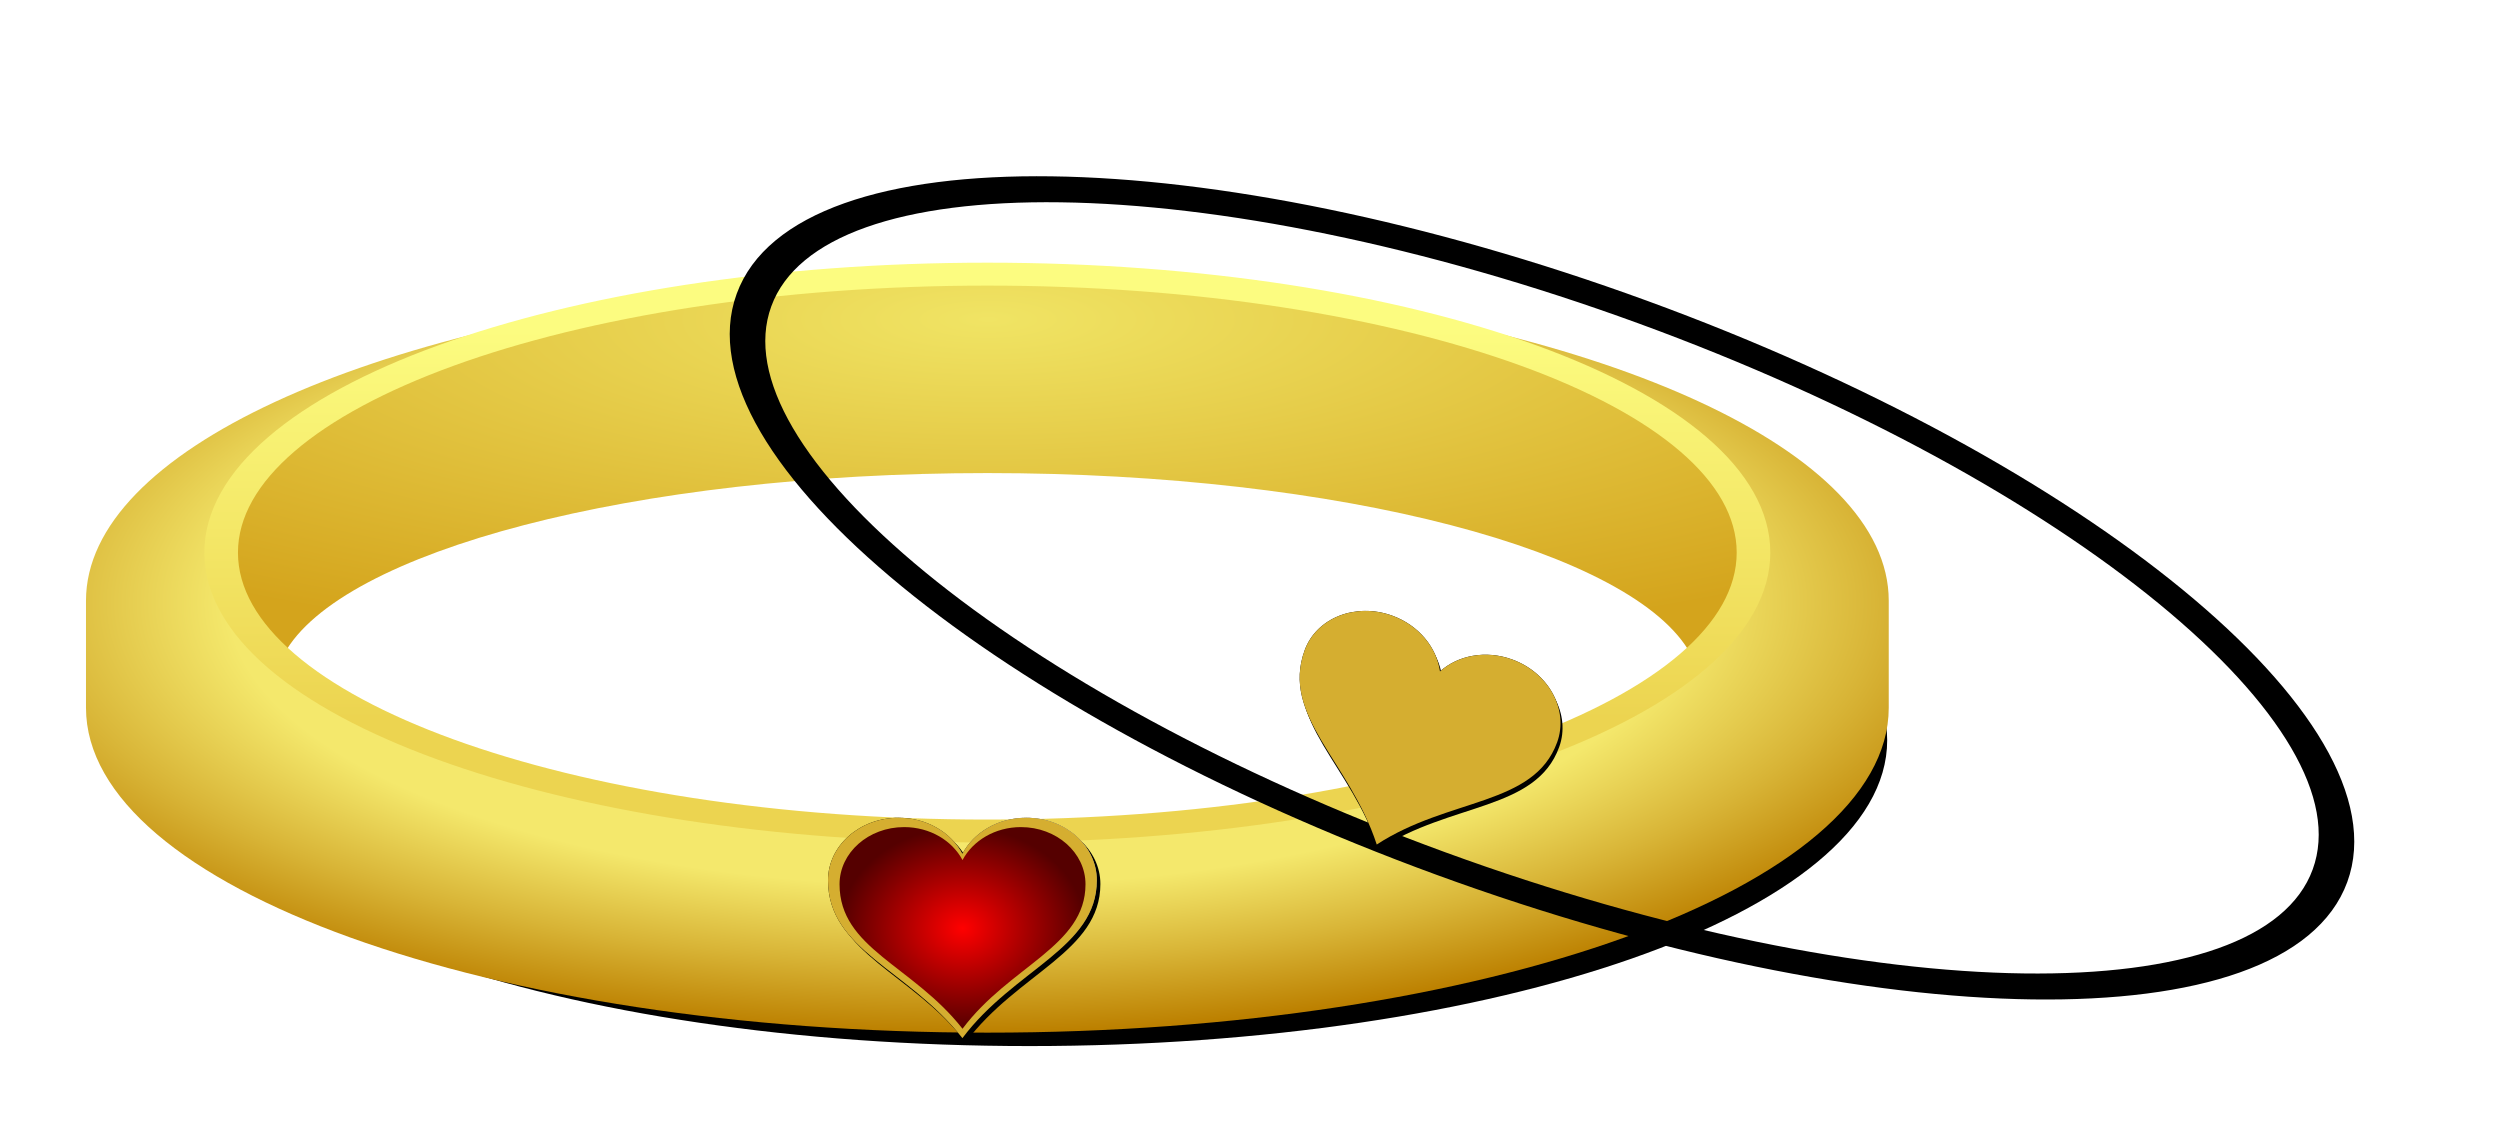 <?xml version="1.0" encoding="UTF-8" standalone="no"?>
<!-- Created with Inkscape (http://www.inkscape.org/) -->
<svg
    xmlns:inkscape="http://www.inkscape.org/namespaces/inkscape"
    xmlns:rdf="http://www.w3.org/1999/02/22-rdf-syntax-ns#"
    xmlns="http://www.w3.org/2000/svg"
    xmlns:sodipodi="http://sodipodi.sourceforge.net/DTD/sodipodi-0.dtd"
    xmlns:cc="http://creativecommons.org/ns#"
    xmlns:xlink="http://www.w3.org/1999/xlink"
    xmlns:dc="http://purl.org/dc/elements/1.1/"
    xmlns:svg="http://www.w3.org/2000/svg"
    xmlns:ns1="http://sozi.baierouge.fr"
    id="svg2"
    sodipodi:docname="New document 1"
    viewBox="0 0 236.44 107.19"
    version="1.1"
    inkscape:version="0.48.2 r9819"
  >
  <defs
      id="defs4"
    >
    <linearGradient
        id="linearGradient4011"
        inkscape:collect="always"
      >
      <stop
          id="stop4013"
          style="stop-color:#ff0000"
          offset="0"
      />
      <stop
          id="stop4015"
          style="stop-color:#550000"
          offset="1"
      />
    </linearGradient
    >
    <linearGradient
        id="linearGradient2406"
      >
      <stop
          id="stop2408"
          style="stop-color:#fcfc80"
          offset="0"
      />
      <stop
          id="stop2410"
          style="stop-color:#ecd450"
          offset="1"
      />
    </linearGradient
    >
    <linearGradient
        id="linearGradient2396"
      >
      <stop
          id="stop2398"
          style="stop-color:#f0e464"
          offset="0"
      />
      <stop
          id="stop2400"
          style="stop-color:#d4a41c"
          offset="1"
      />
    </linearGradient
    >
    <linearGradient
        id="linearGradient2414"
      >
      <stop
          id="stop2416"
          style="stop-color:#f4e86c"
          offset="0"
      />
      <stop
          id="stop2424"
          style="stop-color:#f4e86c"
          offset=".66"
      />
      <stop
          id="stop2422"
          style="stop-color:#d8b436"
          offset=".837"
      />
      <stop
          id="stop2418"
          style="stop-color:#bc8000"
          offset="1"
      />
    </linearGradient
    >
    <filter
        id="filter3258"
        height="1.341"
        width="1.185"
        color-interpolation-filters="sRGB"
        y="-.171"
        x="-.093"
        inkscape:collect="always"
      >
      <feGaussianBlur
          id="feGaussianBlur3260"
          stdDeviation="8.984"
          inkscape:collect="always"
      />
    </filter
    >
    <filter
        id="filter4110"
        color-interpolation-filters="sRGB"
        inkscape:collect="always"
      >
      <feGaussianBlur
          id="feGaussianBlur4112"
          stdDeviation="0.334"
          inkscape:collect="always"
      />
    </filter
    >
    <linearGradient
        id="linearGradient3322"
        inkscape:collect="always"
      >
      <stop
          id="stop3324"
          style="stop-color:#ffffff"
          offset="0"
      />
      <stop
          id="stop3326"
          style="stop-color:#ffffff;stop-opacity:0"
          offset="1"
      />
    </linearGradient
    >
    <radialGradient
        id="radialGradient4126"
        xlink:href="#linearGradient2414"
        gradientUnits="userSpaceOnUse"
        cy="619.1"
        cx="260.43"
        gradientTransform="matrix(-7.2141e-8 .704 -1.224 -1.2542e-7 1198.8 112.87)"
        r="113.97"
        inkscape:collect="always"
    />
    <radialGradient
        id="radialGradient4128"
        xlink:href="#linearGradient2396"
        gradientUnits="userSpaceOnUse"
        cy="509.16"
        cx="248.69"
        gradientTransform="matrix(1.644 0 -4.4901e-8 .659 36.12 -92.319)"
        r="96.875"
        inkscape:collect="always"
    />
    <linearGradient
        id="linearGradient4130"
        y2="324.88"
        xlink:href="#linearGradient2406"
        gradientUnits="userSpaceOnUse"
        x2="247.37"
        y1="240.21"
        x1="247.37"
        inkscape:collect="always"
    />
    <linearGradient
        id="linearGradient4132"
        y2="449.69"
        xlink:href="#linearGradient3322"
        gradientUnits="userSpaceOnUse"
        x2="374.15"
        gradientTransform="matrix(.688 0 0 .688 105.29 123.03)"
        y1="440.67"
        x1="383.71"
        inkscape:collect="always"
    />
    <radialGradient
        id="radialGradient4134"
        xlink:href="#linearGradient4011"
        gradientUnits="userSpaceOnUse"
        cy="432.83"
        cx="362.21"
        gradientTransform="matrix(1 0 0 .926 0 32.039)"
        r="5.132"
        inkscape:collect="always"
    />
  </defs
  >
  <sodipodi:namedview
      id="base"
      bordercolor="#666666"
      inkscape:pageshadow="2"
      inkscape:window-y="27"
      fit-margin-left="0"
      pagecolor="#ffffff"
      fit-margin-top="0"
      inkscape:window-maximized="1"
      inkscape:zoom="2.5070678"
      inkscape:window-x="0"
      inkscape:window-height="744"
      showgrid="false"
      borderopacity="1.0"
      inkscape:current-layer="layer1_6_"
      inkscape:cx="138.76522"
      inkscape:cy="51.15796"
      fit-margin-right="0"
      fit-margin-bottom="0"
      inkscape:window-width="1280"
      inkscape:pageopacity="0.0"
      inkscape:document-units="px"
  />
  <g
      id="layer1"
      inkscape:label="Layer 1"
      inkscape:groupmode="layer"
      transform="translate(-22.041 -75.575)"
    >
    <g
        id="Selected_x5F_Ver1"
        style="display:none"
        transform="matrix(6.004 0 0 6.004 -954.58 -683.33)"
        display="none"
      >
      <g
          id="svg1"
          style="display:inline"
          display="inline"
          sodipodi:docname="heart_jon_phillips_01.svg"
          sodipodi:version="0.32"
          inkscape:output_extension="org.inkscape.output.svg.inkscape"
          inkscape:version="0.46"
          sodipodi:docbase="C:\Documents and Settings\Jon Phillips\My Documents\projects\clipart-project\submissions"
        >
        <sodipodi:namedview
            id="base-5"
            bordercolor="#666666"
            inkscape:window-width="866"
            inkscape:guide-bbox="true"
            pagecolor="#ffffff"
            inkscape:zoom="0.35"
            inkscape:window-x="88"
            showgrid="false"
            borderopacity="1.0"
            inkscape:current-layer="layer1"
            inkscape:cx="549.40674"
            inkscape:cy="596.00159"
            inkscape:pageshadow="2"
            inkscape:window-y="116"
            showguides="true"
            inkscape:window-height="667"
            inkscape:pageopacity="0.0"
            inkscape:document-units="px"
        />
        <g
            id="layer1-5-8"
            inkscape:label="Layer 1"
            inkscape:groupmode="layer"
            transform="translate(-134.07 -225.8)"
          >
          <linearGradient
              id="path7_9_"
              y2="445.91"
              gradientUnits="userSpaceOnUse"
              x2="371.98"
              y1="459.74"
              x1="371.98"
            >
            <stop
                id="stop2995"
                style="stop-color:#CE5C00"
                offset="0"
            />
            <stop
                id="stop2997"
                style="stop-color:#D16200"
                offset=".175"
            />
            <stop
                id="stop2999"
                style="stop-color:#D97100"
                offset=".398"
            />
            <stop
                id="stop3001"
                style="stop-color:#E68B00"
                offset=".646"
            />
            <stop
                id="stop3003"
                style="stop-color:#F8AF00"
                offset=".912"
            />
            <stop
                id="stop3005"
                style="stop-color:#FFBD00"
                offset="1"
            />
          </linearGradient
          >
          <path
              id="path7"
              sodipodi:nodetypes="ccccccc"
              d="m368.43 445.91c-2.165 0-3.92 1.755-3.92 3.919 0 4.401 4.438 5.555 7.464 9.904 2.863-4.321 7.464-5.645 7.464-9.904 0-2.164-1.756-3.919-3.92-3.919-1.568 0-2.918 0.926-3.544 2.26-0.626-1.334-1.975-2.26-3.544-2.26z"
              style="stroke:#703c19;stroke-width:1.006;fill:url(#path7_9_)"
              inkscape:connector-curvature="0"
          />
        </g
        >
      </g
      >
      <g
          id="svg1_copy_2"
          style="display:inline"
          display="inline"
          sodipodi:docname="heart_jon_phillips_01.svg"
          sodipodi:version="0.32"
          inkscape:output_extension="org.inkscape.output.svg.inkscape"
          inkscape:version="0.46"
          sodipodi:docbase="C:\Documents and Settings\Jon Phillips\My Documents\projects\clipart-project\submissions"
        >
        <sodipodi:namedview
            id="namedview3013"
            bordercolor="#666666"
            inkscape:window-width="866"
            inkscape:guide-bbox="true"
            pagecolor="#ffffff"
            inkscape:zoom="0.35"
            inkscape:window-x="88"
            showgrid="false"
            borderopacity="1.0"
            inkscape:current-layer="layer1"
            inkscape:cx="549.40674"
            inkscape:cy="596.00159"
            inkscape:pageshadow="2"
            inkscape:window-y="116"
            showguides="true"
            inkscape:window-height="667"
            inkscape:pageopacity="0.0"
            inkscape:document-units="px"
        />
        <g
            id="layer1_5_"
            style="opacity:.45"
            inkscape:label="Layer 1"
            inkscape:groupmode="layer"
            transform="translate(-134.07 -225.8)"
          >
          <linearGradient
              id="path7_10_"
              y2="448.07"
              gradientUnits="userSpaceOnUse"
              x2="372.62"
              y1="459.74"
              x1="372.62"
            >
            <stop
                id="stop3017"
                style="stop-color:#703C19"
                offset="0"
            />
            <stop
                id="stop3019"
                style="stop-color:#CE5C00"
                offset=".589"
            />
          </linearGradient
          >
          <path
              id="path7_5_"
              sodipodi:nodetypes="ccccccc"
              d="m365.8 453.43c1.543 1.95 4.169 3.427 6.172 6.311 2.576-3.889 9.168-6.734 7.043-11.666-0.301 2.726-3 4.479-5.584 5.271-1.735 0.532-5.124 1.333-7.631 0.084z"
              style="fill:url(#path7_10_)"
              inkscape:connector-curvature="0"
          />
        </g
        >
      </g
      >
      <g
          id="svg1_copy"
          style="display:inline"
          display="inline"
          sodipodi:docname="heart_jon_phillips_01.svg"
          sodipodi:version="0.32"
          inkscape:output_extension="org.inkscape.output.svg.inkscape"
          inkscape:version="0.46"
          sodipodi:docbase="C:\Documents and Settings\Jon Phillips\My Documents\projects\clipart-project\submissions"
        >
        <sodipodi:namedview
            id="namedview3027"
            bordercolor="#666666"
            inkscape:window-width="866"
            inkscape:guide-bbox="true"
            pagecolor="#ffffff"
            inkscape:zoom="0.35"
            inkscape:window-x="88"
            showgrid="false"
            borderopacity="1.0"
            inkscape:current-layer="layer1"
            inkscape:cx="549.40674"
            inkscape:cy="596.00159"
            inkscape:pageshadow="2"
            inkscape:window-y="116"
            showguides="true"
            inkscape:window-height="667"
            inkscape:pageopacity="0.0"
            inkscape:document-units="px"
        />
        <g
            id="layer1_1_"
            inkscape:label="Layer 1"
            inkscape:groupmode="layer"
            transform="translate(-134.07 -225.8)"
          >
          <path
              id="path7_1_"
              sodipodi:nodetypes="ccccccc"
              d="m368.43 445.91c-2.165 0-3.92 1.755-3.92 3.919 0 4.401 4.438 5.555 7.464 9.904 2.863-4.321 7.464-5.645 7.464-9.904 0-2.164-1.756-3.919-3.92-3.919-1.568 0-2.918 0.926-3.544 2.26-0.626-1.334-1.975-2.26-3.544-2.26z"
              style="stroke:#703c19;stroke-width:1.006;fill:none"
              inkscape:connector-curvature="0"
          />
        </g
        >
      </g
      >
      <g
          id="Highlights_copy"
          style="display:inline"
          display="inline"
          sodipodi:docname="heart_jon_phillips_01.svg"
          sodipodi:version="0.32"
          inkscape:output_extension="org.inkscape.output.svg.inkscape"
          inkscape:version="0.46"
          sodipodi:docbase="C:\Documents and Settings\Jon Phillips\My Documents\projects\clipart-project\submissions"
        >
        <sodipodi:namedview
            id="namedview3036"
            bordercolor="#666666"
            inkscape:window-width="866"
            inkscape:guide-bbox="true"
            pagecolor="#ffffff"
            inkscape:zoom="0.35"
            inkscape:window-x="88"
            showgrid="false"
            borderopacity="1.0"
            inkscape:current-layer="layer1"
            inkscape:cx="549.40674"
            inkscape:cy="596.00159"
            inkscape:pageshadow="2"
            inkscape:window-y="116"
            showguides="true"
            inkscape:window-height="667"
            inkscape:pageopacity="0.0"
            inkscape:document-units="px"
        />
        <g
            id="layer1_8_"
            inkscape:label="Layer 1"
            inkscape:groupmode="layer"
            transform="translate(-134.07 -225.8)"
          >
          <path
              id="path7_8_"
              sodipodi:nodetypes="ccccccc"
              d="m368.04 447.64c-0.645 0-1.22 0.3-1.593 0.768-0.277 0.349-0.442 0.79-0.442 1.269 0 0.45 0.09 0.835 0.246 1.181-0.147-1.261 0.686-2.784 1.789-3.218z"
              style="fill:#ffffff"
              inkscape:connector-curvature="0"
          />
        </g
        >
      </g
      >
    </g
    >
    <g
        id="layer1_6_"
        inkscape:label="Layer 1"
        inkscape:groupmode="layer"
        transform="matrix(6.004 0 0 6.004 -1759.6 -2039.1)"
      >
      <g
          id="g4098"
          transform="matrix(.746 0 0 .746 43.078 49.133)"
        >
        <g
            id="g4048"
          >
          <g
              id="layer1-5"
              inkscape:label="Ebene 1"
              transform="matrix(.167 0 0 .113 286.59 385.53)"
            >
            <path
                id="path3232"
                sodipodi:rx="113.9704"
                sodipodi:cy="288.65399"
                style="filter:url(#filter3258);stroke:#000000;stroke-width:5;fill:none"
                sodipodi:type="arc"
                d="m364.28 288.65c0 33.531-51.026 60.713-113.97 60.713s-113.97-27.182-113.97-60.713 51.026-60.713 113.97-60.713 113.97 27.182 113.97 60.713z"
                sodipodi:ry="60.713203"
                inkscape:export-ydpi="90"
                inkscape:export-filename="/home/frederik/Bilder/Clipart/Ring.png"
                transform="matrix(.931 0 0 .904 217.16 60.935)"
                inkscape:export-xdpi="90"
                sodipodi:cx="250.30882"
            />
            <path
                id="path2390"
                style="fill-rule:evenodd;fill:url(#radialGradient4126)"
                d="m414.95 237.26c-48.395 7.014-84.062 30.539-84.062 58.531v20c0 33.514 51.057 60.719 113.97 60.719 62.912 0 113.97-27.205 113.97-60.719v-20c0-28.01-35.715-51.534-84.156-58.531 2.667 0.464 5.314 0.949 7.875 1.531 2.897 0.658 5.723 1.387 8.469 2.188 2.745 0.801 5.423 1.69 8 2.625 2.577 0.935 5.045 1.94 7.438 3s4.714 2.167 6.906 3.344c2.192 1.177 4.275 2.403 6.25 3.688s3.821 2.616 5.562 4 3.383 2.839 4.875 4.312c1.492 1.474 2.836 2.976 4.062 4.531s2.306 3.153 3.25 4.781c0.944 1.628 1.761 3.308 2.406 5 0.646 1.692 1.138 3.408 1.469 5.156 0.331 1.748 0.5 3.518 0.5 5.312s-0.169 3.565-0.5 5.312-0.823 3.464-1.469 5.156c-0.646 1.692-1.462 3.372-2.406 5-0.944 1.628-2.024 3.195-3.25 4.75-0.564 0.716-1.254 1.395-1.875 2.094-9.868 17.57-45.237 30.594-87.375 30.594-42.138-0-77.507-13.023-87.375-30.594-0.621-0.699-1.311-1.378-1.875-2.094-1.226-1.556-2.337-3.122-3.281-4.75-0.944-1.628-1.729-3.308-2.375-5-0.646-1.692-1.138-3.408-1.469-5.156-0.331-1.748-0.5-3.518-0.5-5.312s0.169-3.565 0.5-5.312 0.823-3.464 1.469-5.156c0.646-1.692 1.431-3.372 2.375-5 0.944-1.628 2.055-3.226 3.281-4.781 1.226-1.556 2.571-3.057 4.062-4.531 1.492-1.474 3.134-2.929 4.875-4.312s3.588-2.715 5.562-4 4.058-2.511 6.25-3.688 4.482-2.284 6.875-3.344 4.892-2.065 7.469-3c2.577-0.935 5.255-1.824 8-2.625 2.745-0.801 5.572-1.529 8.469-2.188 2.54-0.577 5.136-1.07 7.781-1.531z"
                inkscape:export-ydpi="90"
                inkscape:export-filename="/home/frederik/Bilder/Clipart/Ring.png"
                inkscape:connector-curvature="0"
                inkscape:export-xdpi="90"
            />
            <path
                id="path2392"
                style="fill-rule:evenodd;fill:url(#radialGradient4128)"
                d="m414.95 237.26c-2.645 0.461-5.241 0.954-7.781 1.531-2.897 0.658-5.723 1.387-8.469 2.188-2.745 0.801-5.423 1.69-8 2.625-2.577 0.935-5.076 1.94-7.469 3s-4.683 2.167-6.875 3.344c-2.192 1.177-4.275 2.403-6.25 3.688s-3.821 2.616-5.562 4-3.383 2.839-4.875 4.312c-1.492 1.474-2.836 2.976-4.062 4.531s-2.337 3.153-3.281 4.781c-0.944 1.628-1.729 3.308-2.375 5-0.646 1.692-1.138 3.408-1.469 5.156-0.331 1.748-0.5 3.518-0.5 5.312s0.169 3.565 0.5 5.312 0.823 3.464 1.469 5.156c0.646 1.692 1.431 3.372 2.375 5 0.944 1.628 2.055 3.195 3.281 4.75 0.564 0.716 1.254 1.395 1.875 2.094-0.603-1.074-1.155-2.144-1.562-3.25 7.084-19.203 44.225-33.844 88.938-33.844 44.713 0 81.854 14.641 88.938 33.844-0.408 1.106-0.96 2.176-1.562 3.25 0.621-0.699 1.311-1.378 1.875-2.094 1.226-1.556 2.306-3.122 3.25-4.75 0.944-1.628 1.761-3.308 2.406-5 0.646-1.692 1.138-3.408 1.469-5.156 0.331-1.748 0.5-3.518 0.5-5.312s-0.169-3.565-0.5-5.312-0.823-3.464-1.469-5.156c-0.646-1.692-1.462-3.372-2.406-5-0.944-1.628-2.024-3.226-3.25-4.781s-2.571-3.057-4.062-4.531c-1.492-1.474-3.134-2.929-4.875-4.312s-3.588-2.715-5.562-4-4.058-2.511-6.25-3.688-4.514-2.284-6.906-3.344c-2.393-1.06-4.86-2.065-7.438-3-2.577-0.935-5.255-1.824-8-2.625-2.745-0.801-5.572-1.529-8.469-2.188-2.561-0.582-5.207-1.067-7.875-1.531-9.519-1.375-19.48-2.188-29.812-2.188-10.365 0-20.36 0.804-29.906 2.188z"
                inkscape:export-ydpi="90"
                inkscape:export-filename="/home/frederik/Bilder/Clipart/Ring.png"
                inkscape:connector-curvature="0"
                inkscape:export-xdpi="90"
            />
            <path
                id="path2394"
                sodipodi:rx="113.9704"
                sodipodi:ry="60.713203"
                style="stroke:url(#linearGradient4130);stroke-width:5;fill:none"
                sodipodi:type="arc"
                d="m364.28 288.65c0 33.531-51.026 60.713-113.97 60.713s-113.97-27.182-113.97-60.713 51.026-60.713 113.97-60.713 113.97 27.182 113.97 60.713z"
                inkscape:export-ydpi="90"
                inkscape:export-filename="/home/frederik/Bilder/Clipart/Ring.png"
                sodipodi:cy="288.65399"
                transform="matrix(.85 0 0 .857 232.09 39.432)"
                inkscape:export-xdpi="90"
                sodipodi:cx="250.30882"
            />
          </g
          >
          <g
              id="g4029"
              transform="matrix(.506 0 0 .448 177.08 231.96)"
            >
            <path
                id="path4108"
                style="filter:url(#filter4110);fill:#000000"
                d="m362.97 444.02c-2.366 0-4.284 1.918-4.284 4.283 0 4.809 4.85 6.071 8.157 10.823 3.129-4.722 8.157-6.169 8.157-10.823 0-2.365-1.919-4.283-4.284-4.283-1.714 0-3.189 1.012-3.873 2.47-0.684-1.458-2.158-2.47-3.873-2.47z"
                sodipodi:nodetypes="ccccccc"
                inkscape:connector-curvature="0"
                transform="matrix(.688 0 0 .688 109.96 122.32)"
            />
            <g
                id="g4019"
              >
              <path
                  id="path3318"
                  sodipodi:nodetypes="ccccccc"
                  inkscape:connector-curvature="0"
                  style="fill:#000000"
                  d="m359.54 427.63c-1.627 0-2.946 1.319-2.946 2.945 0 3.307 3.335 4.174 5.609 7.442 2.151-3.247 5.609-4.242 5.609-7.442 0-1.626-1.319-2.945-2.946-2.945-1.178 0-2.193 0.696-2.663 1.698-0.47-1.002-1.484-1.698-2.663-1.698z"
              />
              <path
                  id="path4114"
                  sodipodi:nodetypes="ccccccc"
                  inkscape:connector-curvature="0"
                  style="fill:url(#linearGradient4132)"
                  d="m359.54 427.63c-1.627 0-2.946 1.319-2.946 2.945 0 3.307 3.335 4.174 5.609 7.442 2.151-3.247 5.609-4.242 5.609-7.442 0-1.626-1.319-2.945-2.946-2.945-1.178 0-2.193 0.696-2.663 1.698-0.47-1.002-1.484-1.698-2.663-1.698z"
              />
              <path
                  id="path3320"
                  sodipodi:nodetypes="ccccccc"
                  d="m359.54 427.63c-1.627 0-2.946 1.319-2.946 2.945 0 3.307 3.335 4.174 5.609 7.442 2.151-3.247 5.609-4.242 5.609-7.442 0-1.626-1.319-2.945-2.946-2.945-1.178 0-2.193 0.696-2.663 1.698-0.47-1.002-1.484-1.698-2.663-1.698z"
                  style="fill:#d5ae30"
                  inkscape:connector-curvature="0"
              />
              <path
                  id="path7_6_"
                  sodipodi:nodetypes="ccccccc"
                  d="m359.77 428.07c-1.489 0-2.695 1.207-2.695 2.695 0 3.026 3.052 3.82 5.132 6.81 1.969-2.971 5.132-3.882 5.132-6.81 0-1.488-1.207-2.695-2.695-2.695-1.078 0-2.006 0.637-2.437 1.554-0.43-0.917-1.358-1.554-2.437-1.554z"
                  style="fill:url(#radialGradient4134)"
                  inkscape:connector-curvature="0"
              />
            </g
            >
          </g
          >
        </g
        >
        <g
            id="g4062"
            transform="matrix(.939 .343 -.343 .939 177.6 -101.57)"
          >
          <g
              id="g4064"
              inkscape:label="Ebene 1"
              transform="matrix(.167 0 0 .113 286.59 385.53)"
            >
            <path
                id="path4066"
                sodipodi:rx="113.9704"
                sodipodi:ry="60.713203"
                style="filter:url(#filter3258);stroke:#000000;stroke-width:5;fill:none"
                sodipodi:type="arc"
                d="m364.28 288.65c0 33.531-51.026 60.713-113.97 60.713s-113.97-27.182-113.97-60.713 51.026-60.713 113.97-60.713 113.97 27.182 113.97 60.713z"
                inkscape:export-ydpi="90"
                inkscape:export-filename="/home/frederik/Bilder/Clipart/Ring.png"
                transform="matrix(.931 0 0 .904 217.16 60.935)"
                sodipodi:cy="288.65399"
                sodipodi:cx="250.30882"
                inkscape:export-xdpi="90"
            />
            <path
                id="path4068"
                style="fill-rule:evenodd;fill:url(#radialGradient4126)"
                d="m414.95 237.26c-48.395 7.014-84.062 30.539-84.062 58.531v20c0 33.514 51.057 60.719 113.97 60.719 62.912 0 113.97-27.205 113.97-60.719v-20c0-28.01-35.715-51.534-84.156-58.531 2.667 0.464 5.314 0.949 7.875 1.531 2.897 0.658 5.723 1.387 8.469 2.188 2.745 0.801 5.423 1.69 8 2.625 2.577 0.935 5.045 1.94 7.438 3s4.714 2.167 6.906 3.344c2.192 1.177 4.275 2.403 6.25 3.688s3.821 2.616 5.562 4 3.383 2.839 4.875 4.312c1.492 1.474 2.836 2.976 4.062 4.531s2.306 3.153 3.25 4.781c0.944 1.628 1.761 3.308 2.406 5 0.646 1.692 1.138 3.408 1.469 5.156 0.331 1.748 0.5 3.518 0.5 5.312s-0.169 3.565-0.5 5.312-0.823 3.464-1.469 5.156c-0.646 1.692-1.462 3.372-2.406 5-0.944 1.628-2.024 3.195-3.25 4.75-0.564 0.716-1.254 1.395-1.875 2.094-9.868 17.57-45.237 30.594-87.375 30.594-42.138-0-77.507-13.023-87.375-30.594-0.621-0.699-1.311-1.378-1.875-2.094-1.226-1.556-2.337-3.122-3.281-4.75-0.944-1.628-1.729-3.308-2.375-5-0.646-1.692-1.138-3.408-1.469-5.156-0.331-1.748-0.5-3.518-0.5-5.312s0.169-3.565 0.5-5.312 0.823-3.464 1.469-5.156c0.646-1.692 1.431-3.372 2.375-5 0.944-1.628 2.055-3.226 3.281-4.781 1.226-1.556 2.571-3.057 4.062-4.531 1.492-1.474 3.134-2.929 4.875-4.312s3.588-2.715 5.562-4 4.058-2.511 6.25-3.688 4.482-2.284 6.875-3.344 4.892-2.065 7.469-3c2.577-0.935 5.255-1.824 8-2.625 2.745-0.801 5.572-1.529 8.469-2.188 2.54-0.577 5.136-1.07 7.781-1.531z"
                inkscape:export-ydpi="90"
                inkscape:export-filename="/home/frederik/Bilder/Clipart/Ring.png"
                inkscape:connector-curvature="0"
                inkscape:export-xdpi="90"
            />
            <path
                id="path4070"
                style="fill-rule:evenodd;fill:url(#radialGradient4128)"
                d="m414.95 237.26c-2.645 0.461-5.241 0.954-7.781 1.531-2.897 0.658-5.723 1.387-8.469 2.188-2.745 0.801-5.423 1.69-8 2.625-2.577 0.935-5.076 1.94-7.469 3s-4.683 2.167-6.875 3.344c-2.192 1.177-4.275 2.403-6.25 3.688s-3.821 2.616-5.562 4-3.383 2.839-4.875 4.312c-1.492 1.474-2.836 2.976-4.062 4.531s-2.337 3.153-3.281 4.781c-0.944 1.628-1.729 3.308-2.375 5-0.646 1.692-1.138 3.408-1.469 5.156-0.331 1.748-0.5 3.518-0.5 5.312s0.169 3.565 0.5 5.312 0.823 3.464 1.469 5.156c0.646 1.692 1.431 3.372 2.375 5 0.944 1.628 2.055 3.195 3.281 4.75 0.564 0.716 1.254 1.395 1.875 2.094-0.603-1.074-1.155-2.144-1.562-3.25 7.084-19.203 44.225-33.844 88.938-33.844 44.713 0 81.854 14.641 88.938 33.844-0.408 1.106-0.96 2.176-1.562 3.25 0.621-0.699 1.311-1.378 1.875-2.094 1.226-1.556 2.306-3.122 3.25-4.75 0.944-1.628 1.761-3.308 2.406-5 0.646-1.692 1.138-3.408 1.469-5.156 0.331-1.748 0.5-3.518 0.5-5.312s-0.169-3.565-0.5-5.312-0.823-3.464-1.469-5.156c-0.646-1.692-1.462-3.372-2.406-5-0.944-1.628-2.024-3.226-3.25-4.781s-2.571-3.057-4.062-4.531c-1.492-1.474-3.134-2.929-4.875-4.312s-3.588-2.715-5.562-4-4.058-2.511-6.25-3.688-4.514-2.284-6.906-3.344c-2.393-1.06-4.86-2.065-7.438-3-2.577-0.935-5.255-1.824-8-2.625-2.745-0.801-5.572-1.529-8.469-2.188-2.561-0.582-5.207-1.067-7.875-1.531-9.519-1.375-19.48-2.188-29.812-2.188-10.365 0-20.36 0.804-29.906 2.188z"
                inkscape:export-ydpi="90"
                inkscape:export-filename="/home/frederik/Bilder/Clipart/Ring.png"
                inkscape:connector-curvature="0"
                inkscape:export-xdpi="90"
            />
            <path
                id="path4072"
                sodipodi:rx="113.9704"
                sodipodi:ry="60.713203"
                style="stroke-width:5;stroke:url(#linearGradient4130);fill:none"
                sodipodi:type="arc"
                d="m364.28 288.65c0 33.531-51.026 60.713-113.97 60.713s-113.97-27.182-113.97-60.713 51.026-60.713 113.97-60.713 113.97 27.182 113.97 60.713z"
                inkscape:export-ydpi="90"
                inkscape:export-filename="/home/frederik/Bilder/Clipart/Ring.png"
                transform="matrix(.85 0 0 .857 232.09 39.432)"
                sodipodi:cy="288.65399"
                sodipodi:cx="250.30882"
                inkscape:export-xdpi="90"
            />
          </g
          >
          <g
              id="g4074"
              transform="matrix(.506 0 0 .448 177.08 231.96)"
            >
            <path
                id="path4076"
                style="filter:url(#filter4110);fill:#000000"
                d="m362.97 444.02c-2.366 0-4.284 1.918-4.284 4.283 0 4.809 4.85 6.071 8.157 10.823 3.129-4.722 8.157-6.169 8.157-10.823 0-2.365-1.919-4.283-4.284-4.283-1.714 0-3.189 1.012-3.873 2.47-0.684-1.458-2.158-2.47-3.873-2.47z"
                sodipodi:nodetypes="ccccccc"
                transform="matrix(.688 0 0 .688 109.96 122.32)"
                inkscape:connector-curvature="0"
            />
            <g
                id="g4078"
              >
              <path
                  id="path4080"
                  sodipodi:nodetypes="ccccccc"
                  d="m359.54 427.63c-1.627 0-2.946 1.319-2.946 2.945 0 3.307 3.335 4.174 5.609 7.442 2.151-3.247 5.609-4.242 5.609-7.442 0-1.626-1.319-2.945-2.946-2.945-1.178 0-2.193 0.696-2.663 1.698-0.47-1.002-1.484-1.698-2.663-1.698z"
                  style="fill:#000000"
                  inkscape:connector-curvature="0"
              />
              <path
                  id="path4082"
                  sodipodi:nodetypes="ccccccc"
                  d="m359.54 427.63c-1.627 0-2.946 1.319-2.946 2.945 0 3.307 3.335 4.174 5.609 7.442 2.151-3.247 5.609-4.242 5.609-7.442 0-1.626-1.319-2.945-2.946-2.945-1.178 0-2.193 0.696-2.663 1.698-0.47-1.002-1.484-1.698-2.663-1.698z"
                  style="fill:url(#linearGradient4132)"
                  inkscape:connector-curvature="0"
              />
              <path
                  id="path4084"
                  sodipodi:nodetypes="ccccccc"
                  inkscape:connector-curvature="0"
                  style="fill:#d5ae30"
                  d="m359.54 427.63c-1.627 0-2.946 1.319-2.946 2.945 0 3.307 3.335 4.174 5.609 7.442 2.151-3.247 5.609-4.242 5.609-7.442 0-1.626-1.319-2.945-2.946-2.945-1.178 0-2.193 0.696-2.663 1.698-0.47-1.002-1.484-1.698-2.663-1.698z"
              />
              <path
                  id="path4086"
                  sodipodi:nodetypes="ccccccc"
                  inkscape:connector-curvature="0"
                  style="fill:url(#radialGradient4134)"
                  d="m359.77 428.07c-1.489 0-2.695 1.207-2.695 2.695 0 3.026 3.052 3.82 5.132 6.81 1.969-2.971 5.132-3.882 5.132-6.81 0-1.488-1.207-2.695-2.695-2.695-1.078 0-2.006 0.637-2.437 1.554-0.43-0.917-1.358-1.554-2.437-1.554z"
              />
            </g
            >
          </g
          >
        </g
        >
      </g
      >
    </g
    >
    <g
        id="svg1_copy_3"
        style="display:none"
        display="none"
        sodipodi:docname="heart_jon_phillips_01.svg"
        transform="matrix(6.004 0 0 6.004 -954.58 -683.33)"
        sodipodi:version="0.32"
        inkscape:output_extension="org.inkscape.output.svg.inkscape"
        inkscape:version="0.46"
        sodipodi:docbase="C:\Documents and Settings\Jon Phillips\My Documents\projects\clipart-project\submissions"
      >
      <sodipodi:namedview
          id="namedview3096"
          bordercolor="#666666"
          inkscape:window-width="866"
          inkscape:guide-bbox="true"
          pagecolor="#ffffff"
          inkscape:zoom="0.35"
          inkscape:window-x="88"
          showgrid="false"
          borderopacity="1.0"
          inkscape:current-layer="layer1"
          inkscape:cx="549.40674"
          inkscape:cy="596.00159"
          inkscape:pageshadow="2"
          inkscape:window-y="116"
          showguides="true"
          inkscape:window-height="667"
          inkscape:pageopacity="0.0"
          inkscape:document-units="px"
      />
      <g
          id="layer1_2_"
          style="display:inline"
          transform="translate(-134.07 -225.8)"
          inkscape:groupmode="layer"
          inkscape:label="Layer 1"
          display="inline"
        >
        <path
            id="path7_2_"
            sodipodi:nodetypes="ccccccc"
            d="m368.43 445.91c-2.165 0-3.92 1.755-3.92 3.919 0 4.401 4.438 5.555 7.464 9.904 2.863-4.321 7.464-5.645 7.464-9.904 0-2.164-1.756-3.919-3.92-3.919-1.568 0-2.918 0.926-3.544 2.26-0.626-1.334-1.975-2.26-3.544-2.26z"
            style="stroke:#555753;stroke-width:1.006;fill:#ffffff"
            inkscape:connector-curvature="0"
        />
      </g
      >
    </g
    >
  </g
  >
</svg
>
